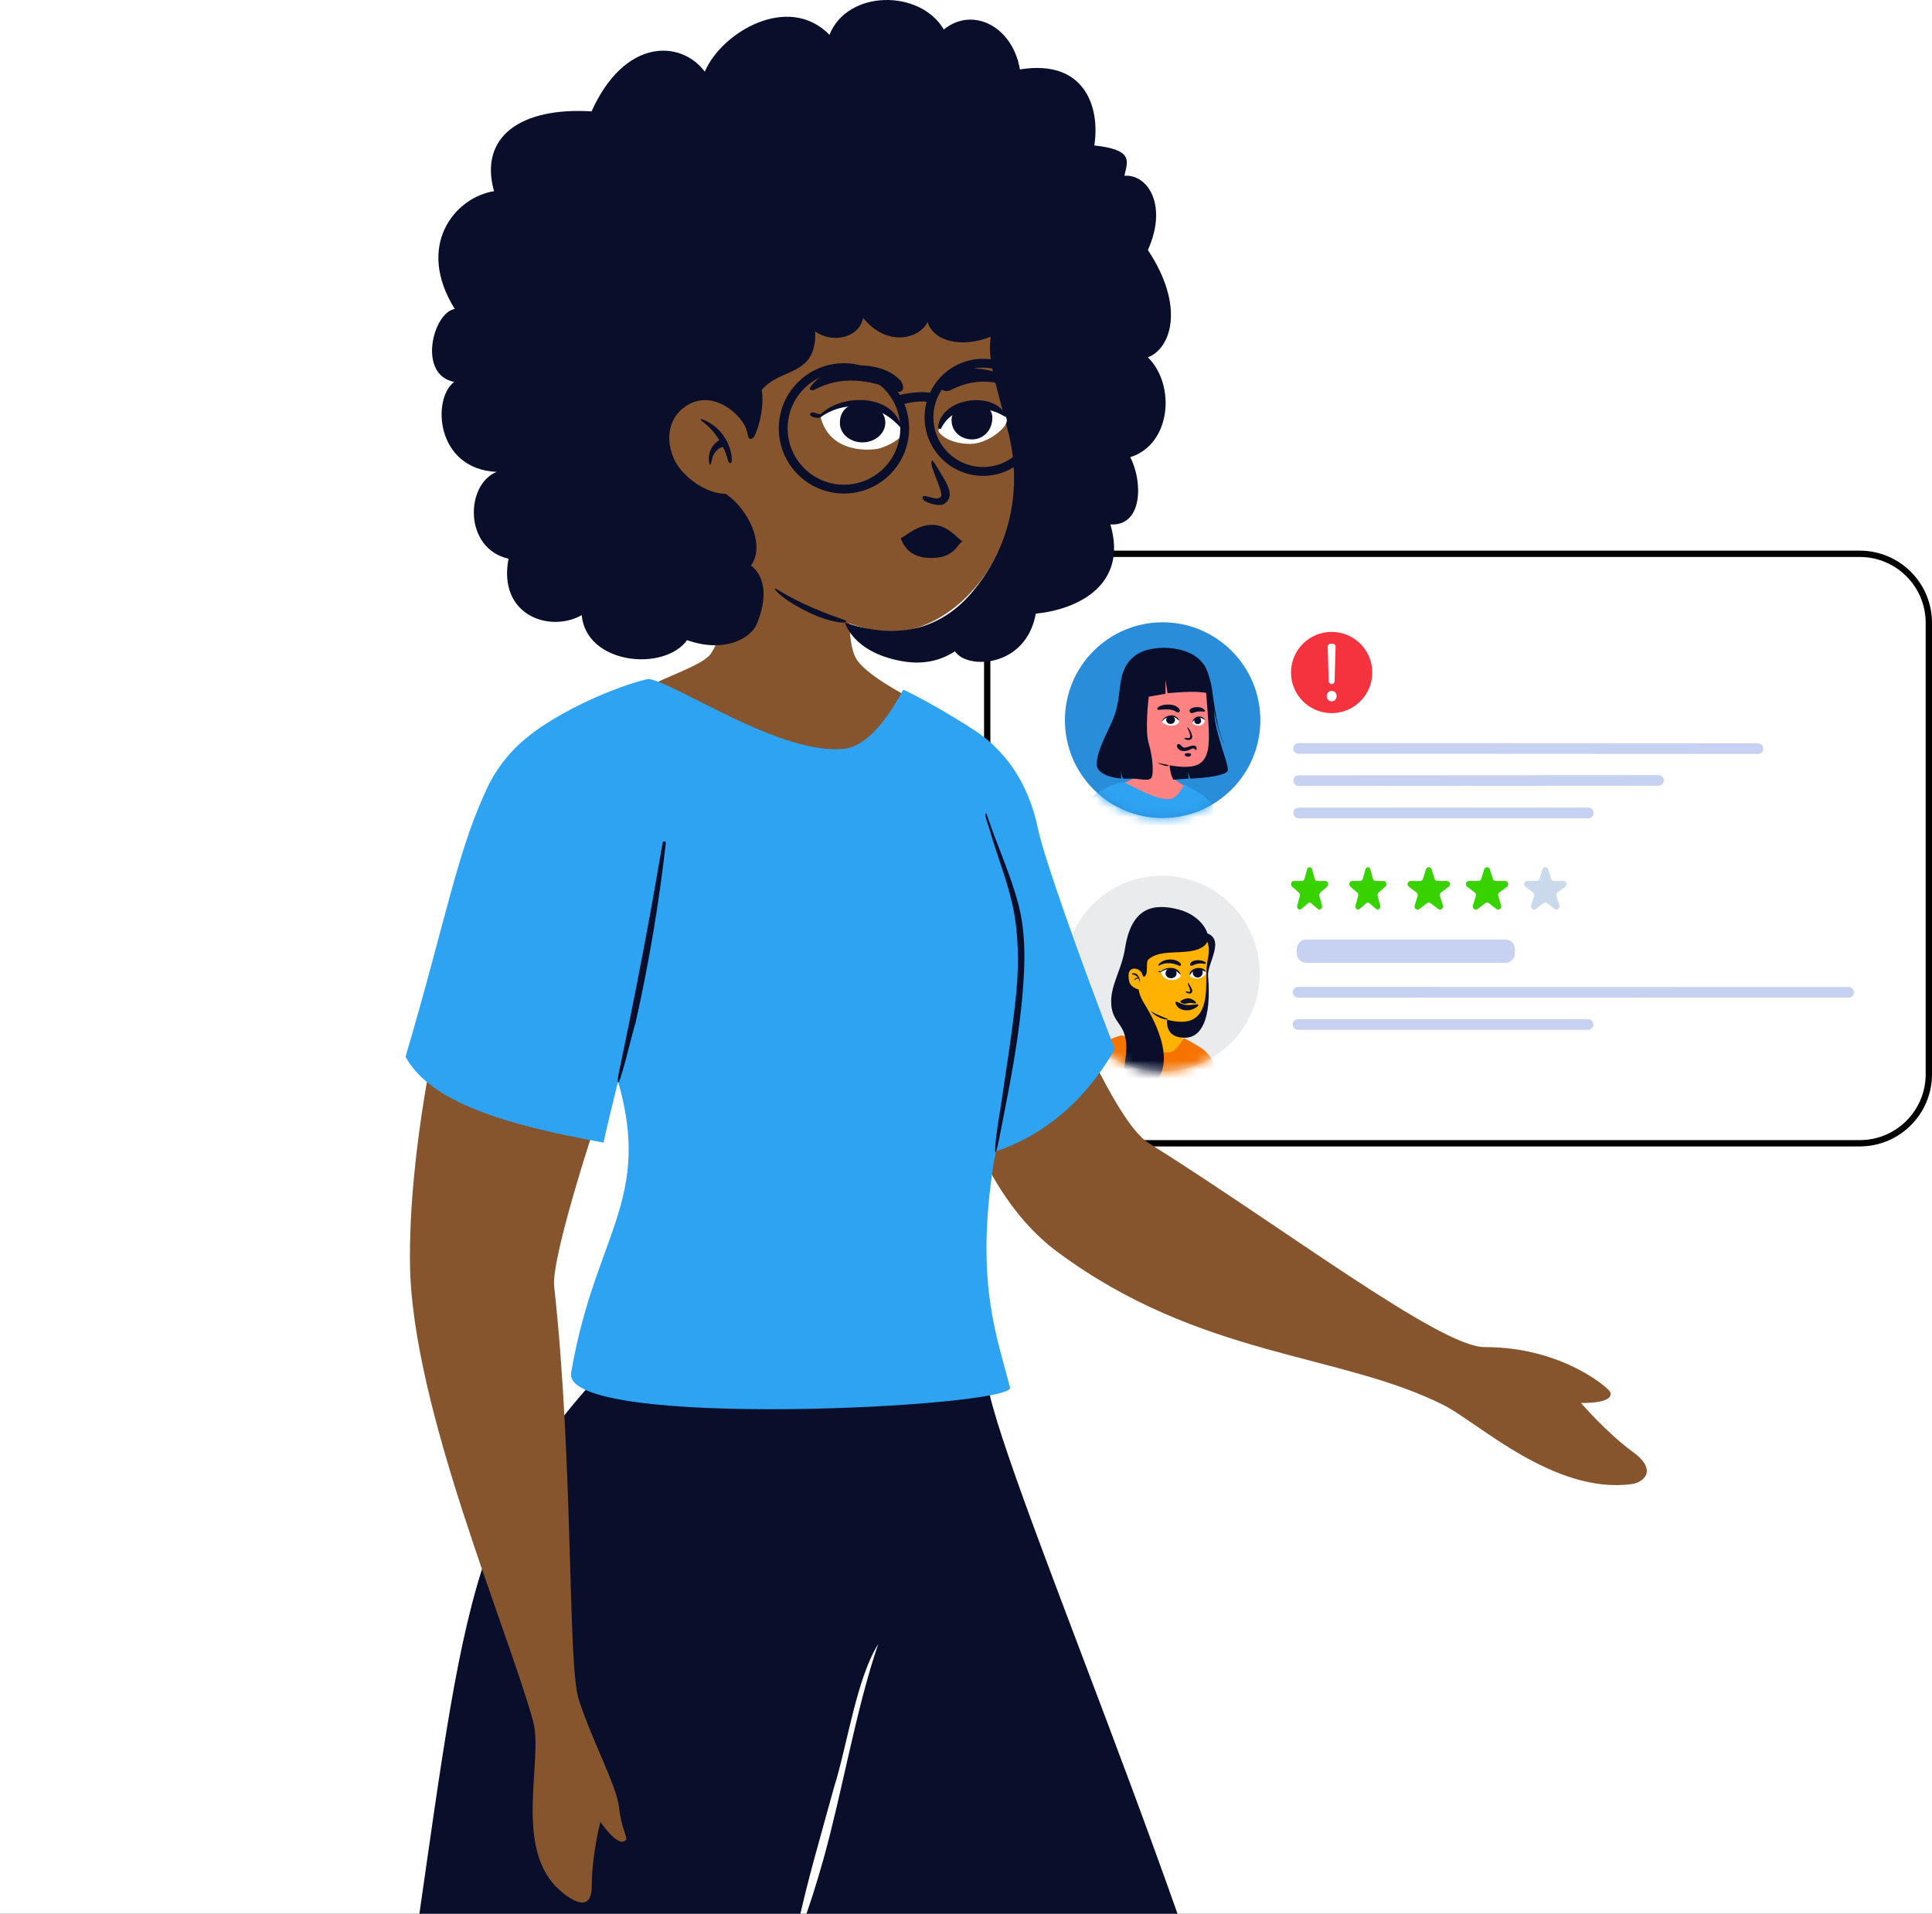 <?xml version="1.0" encoding="utf-8"?>
<svg width="214" height="212" viewBox="0 0 214 212" fill="none" xmlns="http://www.w3.org/2000/svg">
<rect x="0" y="0" width="214" height="212" fill="#333333" stroke="none"/>
<g clip-path="url(#clip0_2868_2701)">
<rect width="214" height="212" fill="white"/>
<path d="M117 126.65C112.775 126.65 109.35 123.225 109.35 119V69C109.35 64.775 112.775 61.35 117 61.35H206C210.225 61.35 213.65 64.775 213.65 69V119C213.65 123.225 210.225 126.65 206 126.65H117Z" fill="white" stroke="black" stroke-width="0.7"/>
<path fill-rule="evenodd" clip-rule="evenodd" d="M139.536 107.852C139.536 101.864 134.687 97.01 128.707 97.01C122.726 97.01 117.877 101.864 117.877 107.852C117.877 113.839 122.726 118.694 128.707 118.694C134.687 118.694 139.536 113.839 139.536 107.852Z" fill="#EAEBED"/>
<mask id="mask0_2868_2701" style="mask-type:alpha" maskUnits="userSpaceOnUse" x="117" y="97" width="23" height="22">
<path fill-rule="evenodd" clip-rule="evenodd" d="M139.536 107.852C139.536 101.864 134.687 97.01 128.707 97.01C122.726 97.01 117.877 101.864 117.877 107.852C117.877 113.839 122.726 118.694 128.707 118.694C134.687 118.694 139.536 113.839 139.536 107.852Z" fill="white"/>
</mask>
<g mask="url(#mask0_2868_2701)">
<path fill-rule="evenodd" clip-rule="evenodd" d="M129.835 110.855C129.835 110.855 129.434 113.372 129.822 114.122C130.131 114.719 131.954 115.536 131.954 115.536L132.28 117.29L125.513 117.985C124.73 117.811 121.895 117.084 122.8 115.947C123.705 114.811 125.622 114.497 125.933 113.994C126.531 113.026 126.641 111.06 126.624 110.317C126.624 110.132 129.835 110.855 129.835 110.855Z" fill="#FFB201"/>
<path fill-rule="evenodd" clip-rule="evenodd" d="M131.078 115.042C130.94 115.299 130.293 116.502 129.519 116.586C128.379 116.709 126.754 115.886 125.57 115.285C124.994 114.994 124.522 114.755 124.26 114.702C124.127 114.676 122.152 115.288 120.903 116.322C120.53 116.632 119.456 117.672 119.654 119.17C119.68 119.366 119.55 120.035 119.396 120.829C119.154 122.075 118.854 123.626 119.003 124.13C119.449 125.638 121.205 125.727 123.259 125.817C127.357 125.995 131.12 125.876 132.547 125.832C132.836 125.822 133.029 125.817 133.11 125.817C135.295 125.817 136.093 125.817 136.818 124.703C135.921 122.388 134.905 119.525 134.748 118.761C134.366 116.906 133.246 116.217 132.832 115.963C132.825 115.959 132.819 115.955 132.813 115.951C132.781 115.93 132.748 115.91 132.716 115.888C132.71 115.885 132.705 115.881 132.701 115.877C132.701 115.877 132.701 115.878 132.7 115.879C131.972 115.416 131.122 114.973 131.104 114.994C131.101 114.998 131.092 115.015 131.078 115.042Z" fill="#F77300"/>
<path fill-rule="evenodd" clip-rule="evenodd" d="M134.166 120.824C134.309 121.393 134.31 121.872 134.283 122.456C134.214 123.489 134.061 123.411 133.817 124.651C133.693 125.282 133.623 125.665 133.583 125.765C133.53 125.9 133.546 125.521 133.696 124.629C133.846 123.614 134.002 123.728 134.099 122.715C134.195 121.702 134.161 121.56 133.998 120.811C133.85 120.151 133.619 119.563 133.421 118.915C133.409 118.825 133.18 118.259 133.296 118.342C133.567 119.171 133.948 119.98 134.166 120.824Z" fill="#090E2B"/>
<path fill-rule="evenodd" clip-rule="evenodd" d="M129.942 104.957C130.467 104.066 131.513 102.869 133.362 103.284C135.931 103.86 133.698 106.712 133.812 108.082C134.23 113.092 132.978 114.962 131.236 114.962C129.517 114.962 128.747 113.84 129.65 111.624C130.461 109.631 128.975 106.597 129.942 104.957Z" fill="#090E2B"/>
<path fill-rule="evenodd" clip-rule="evenodd" d="M133.643 107.358C133.53 109.009 134.017 112.488 131.643 113.105C129.979 113.537 126.22 112.412 125.801 109.6C125.727 109.109 124.938 106.137 126.904 104.42C128.608 102.932 133.129 103.089 133.516 103.856C134.237 105.285 133.757 105.705 133.643 107.358Z" fill="#FFB201"/>
<path fill-rule="evenodd" clip-rule="evenodd" d="M133.806 103.737C133.891 104.647 133.075 105.166 131.952 105.355C130.23 105.643 128.407 105.272 127.221 106.268C126.873 106.561 127.218 107.764 126.831 108.135C126.577 108.378 126.461 107.856 126.448 107.81C126.336 107.421 126.216 107.758 126.059 107.68C126.012 109.144 126.012 110.019 126.723 111.143C127.559 112.468 129.384 115.768 128.811 118.284C128.076 121.509 123.911 122.236 124.617 117.64C125.323 113.043 123.081 113.877 123.081 110.932C123.08 109.007 124.255 107.373 124.617 105.046C125.323 100.509 127.749 100.015 130.577 100.76C132.561 101.283 133.714 102.742 133.806 103.737Z" fill="#090E2B"/>
<path fill-rule="evenodd" clip-rule="evenodd" d="M125.739 107.306C125.443 107.284 124.797 107.347 125.066 108.667C125.243 109.533 126.38 109.715 126.62 109.668C127.049 109.585 126.653 108.923 126.62 108.307C126.598 107.891 126.286 107.347 125.739 107.306Z" fill="#FFB201"/>
<path fill-rule="evenodd" clip-rule="evenodd" d="M129.306 112.855C129.321 112.861 129.346 112.932 129.33 112.935C129.009 112.997 128.194 112.685 127.693 112.254C127.634 112.204 127.415 112.012 127.516 112.038C127.964 112.347 129.157 112.8 129.306 112.855Z" fill="#090E2B"/>
<path fill-rule="evenodd" clip-rule="evenodd" d="M125.53 107.806C125.375 107.813 125.318 107.973 125.472 107.964C125.673 107.951 125.931 108.138 126.05 108.29C125.905 108.307 125.786 108.343 125.675 108.463C125.608 108.536 125.614 108.619 125.689 108.556C125.874 108.4 126.056 108.394 126.11 108.398C126.119 108.405 126.227 108.655 126.243 108.761C126.363 108.793 126.176 107.772 125.53 107.806Z" fill="#090E2B"/>
<path fill-rule="evenodd" clip-rule="evenodd" d="M128.579 107.669C128.579 107.669 129.064 107.19 129.888 107.339C130.558 107.461 130.81 108.008 130.808 108.098C130.762 108.281 130.429 108.447 130.2 108.522C129.97 108.597 128.823 108.692 128.579 107.669Z" fill="white"/>
<path fill-rule="evenodd" clip-rule="evenodd" d="M130.329 107.822C130.337 108.115 130.068 108.359 129.73 108.368C129.391 108.377 129.111 108.147 129.103 107.855C129.095 107.562 129.274 107.306 129.702 107.309C130.04 107.311 130.321 107.53 130.329 107.822Z" fill="#090E2B"/>
<path fill-rule="evenodd" clip-rule="evenodd" d="M128.363 107.556C128.436 107.561 128.514 107.609 128.583 107.609L128.576 107.612C129.127 107.078 130.315 107.067 130.678 107.742C130.712 107.805 130.781 107.94 130.776 107.993C130.775 108.007 130.744 107.969 130.734 107.96C130.616 107.833 130.468 107.7 130.319 107.614C129.796 107.312 129.137 107.303 128.608 107.668C128.519 107.774 128.143 107.625 128.363 107.556Z" fill="#090E2B"/>
<path fill-rule="evenodd" clip-rule="evenodd" d="M130.635 106.992C129.929 106.662 129.119 106.559 128.41 106.95C128.366 106.972 128.272 106.955 128.29 106.909C128.336 106.794 128.534 106.61 128.714 106.512C129.302 106.188 130.231 106.203 130.69 106.651C130.827 106.746 130.89 107.056 130.635 106.992Z" fill="#090E2B"/>
<path fill-rule="evenodd" clip-rule="evenodd" d="M131.767 108.064C131.767 108.112 132.025 108.41 132.623 108.409C133.083 108.408 133.592 107.992 133.61 107.789C133.628 107.586 133.255 107.359 132.836 107.329C132.249 107.287 131.766 107.744 131.767 108.064Z" fill="white"/>
<path fill-rule="evenodd" clip-rule="evenodd" d="M133.219 107.697C133.219 108.057 132.965 108.281 132.688 108.288C132.412 108.296 132.169 108.124 132.124 107.852C132.066 107.496 132.389 107.317 132.666 107.309C132.943 107.302 133.219 107.42 133.219 107.697Z" fill="#090E2B"/>
<path fill-rule="evenodd" clip-rule="evenodd" d="M131.755 107.948C131.828 107.295 132.791 107.06 133.302 107.348C133.437 107.425 133.53 107.513 133.578 107.67C133.582 107.681 133.566 107.679 133.535 107.66C133.445 107.608 133.376 107.572 133.274 107.536C132.756 107.354 132.113 107.437 131.841 107.979C131.818 108.026 131.743 107.998 131.755 107.948Z" fill="#090E2B"/>
<path fill-rule="evenodd" clip-rule="evenodd" d="M131.832 106.777C132.019 106.323 132.745 106.316 133.188 106.439C133.3 106.47 133.393 106.508 133.456 106.55C133.572 106.627 133.638 106.765 133.454 106.775C133.388 106.778 133.283 106.751 133.218 106.742C132.839 106.689 132.455 106.769 132.112 106.945C131.98 107.028 131.747 106.961 131.832 106.777Z" fill="#090E2B"/>
<path fill-rule="evenodd" clip-rule="evenodd" d="M131.597 108.857C131.62 108.857 131.774 109.122 131.83 109.214C132.01 109.509 132.208 109.84 131.916 110.03C131.774 110.122 131.328 109.979 131.328 109.871C131.328 109.706 131.735 109.996 131.831 109.828C131.887 109.744 131.677 109.311 131.597 109.055C131.552 108.912 131.573 108.857 131.597 108.857Z" fill="#090E2B"/>
<path fill-rule="evenodd" clip-rule="evenodd" d="M131.567 110.596C132.007 110.58 132.384 110.906 132.454 111.01C132.524 111.115 132.494 111.152 132.458 111.158C132.315 111.178 132.147 111.135 131.899 111.104C131.689 111.077 131.401 111.193 131.238 111.198C131.075 111.202 130.738 111.074 130.743 110.959C130.748 110.845 131.184 110.611 131.567 110.596Z" fill="#090E2B"/>
<path fill-rule="evenodd" clip-rule="evenodd" d="M131.153 111.28C131.709 111.408 132.206 111.292 132.331 111.288C132.456 111.285 132.713 111.194 132.738 111.37C132.747 111.434 131.993 112.177 130.893 111.833C130.361 111.667 130.076 111.009 130.245 110.983C130.498 110.945 130.544 111.14 131.153 111.28Z" fill="#090E2B"/>
</g>
<path fill-rule="evenodd" clip-rule="evenodd" d="M145.339 96.313L145.622 97.353C145.662 97.496 145.774 97.595 145.902 97.595H146.818C147.103 97.595 147.221 98.029 146.991 98.229L146.25 98.871C146.147 98.96 146.103 99.119 146.143 99.264L146.426 100.303C146.514 100.626 146.204 100.895 145.973 100.695L145.232 100.053C145.129 99.963 144.989 99.963 144.886 100.053L144.145 100.695C143.915 100.895 143.604 100.626 143.693 100.303L143.976 99.264C144.015 99.119 143.972 98.96 143.869 98.871L143.128 98.229C142.897 98.029 143.016 97.595 143.301 97.595H144.217C144.344 97.595 144.457 97.496 144.497 97.353L144.779 96.313C144.868 95.99 145.251 95.99 145.339 96.313Z" fill="#37D200"/>
<path fill-rule="evenodd" clip-rule="evenodd" d="M151.794 96.313L152.077 97.353C152.116 97.496 152.229 97.595 152.357 97.595H153.273C153.558 97.595 153.676 98.029 153.445 98.229L152.704 98.871C152.601 98.96 152.558 99.119 152.598 99.264L152.881 100.303C152.969 100.626 152.659 100.895 152.428 100.695L151.687 100.053C151.584 99.963 151.444 99.963 151.341 100.053L150.6 100.695C150.369 100.895 150.059 100.626 150.147 100.303L150.43 99.264C150.47 99.119 150.427 98.96 150.324 98.871L149.582 98.229C149.352 98.029 149.47 97.595 149.755 97.595H150.671C150.799 97.595 150.912 97.496 150.951 97.353L151.234 96.313C151.322 95.99 151.705 95.99 151.794 96.313Z" fill="#37D200"/>
<path fill-rule="evenodd" clip-rule="evenodd" d="M158.58 96.313L158.904 97.353C158.948 97.496 159.078 97.595 159.223 97.595H160.27C160.596 97.595 160.731 98.029 160.468 98.229L159.621 98.871C159.503 98.96 159.454 99.119 159.499 99.264L159.823 100.303C159.923 100.626 159.569 100.895 159.305 100.695L158.458 100.053C158.34 99.963 158.181 99.963 158.063 100.053L157.216 100.695C156.952 100.895 156.598 100.626 156.698 100.303L157.022 99.264C157.067 99.119 157.018 98.96 156.9 98.871L156.053 98.229C155.789 98.029 155.925 97.595 156.25 97.595H157.297C157.443 97.595 157.572 97.496 157.617 97.353L157.941 96.313C158.041 95.99 158.479 95.99 158.58 96.313Z" fill="#37D200"/>
<path fill-rule="evenodd" clip-rule="evenodd" d="M165.033 96.313L165.357 97.353C165.401 97.496 165.531 97.595 165.676 97.595H166.723C167.049 97.595 167.185 98.029 166.921 98.229L166.074 98.871C165.956 98.96 165.907 99.119 165.952 99.264L166.276 100.303C166.376 100.626 166.022 100.895 165.758 100.695L164.911 100.053C164.793 99.963 164.634 99.963 164.516 100.053L163.669 100.695C163.405 100.895 163.051 100.626 163.151 100.303L163.475 99.264C163.52 99.119 163.471 98.96 163.353 98.871L162.506 98.229C162.242 98.029 162.378 97.595 162.703 97.595H163.75C163.896 97.595 164.025 97.496 164.07 97.353L164.394 96.313C164.495 95.99 164.932 95.99 165.033 96.313Z" fill="#37D200"/>
<path fill-rule="evenodd" clip-rule="evenodd" d="M171.487 96.313L171.81 97.353C171.855 97.496 171.985 97.595 172.13 97.595H173.177C173.503 97.595 173.638 98.029 173.375 98.229L172.528 98.871C172.41 98.96 172.361 99.119 172.405 99.264L172.729 100.303C172.829 100.626 172.475 100.895 172.212 100.695L171.365 100.053C171.247 99.963 171.087 99.963 170.969 100.053L170.122 100.695C169.859 100.895 169.505 100.626 169.605 100.303L169.929 99.264C169.973 99.119 169.924 98.96 169.806 98.871L168.959 98.229C168.696 98.029 168.831 97.595 169.157 97.595H170.204C170.35 97.595 170.479 97.496 170.524 97.353L170.848 96.313C170.948 95.99 171.386 95.99 171.487 96.313Z" fill="#CBD9EC"/>
<path d="M166.752 106.661H144.697C144.116 106.661 143.646 106.191 143.646 105.61V105.134C143.646 104.553 144.116 104.082 144.697 104.082H166.752C167.331 104.082 167.802 104.553 167.802 105.134V105.61C167.802 106.191 167.331 106.661 166.752 106.661Z" fill="#C7D2F2"/>
<path d="M143.784 109.328L204.766 109.341C205.092 109.341 205.354 109.605 205.354 109.93C205.354 110.249 205.101 110.508 204.785 110.518H204.766L143.783 110.504C143.458 110.504 143.195 110.241 143.195 109.916C143.195 109.598 143.449 109.338 143.765 109.328H143.784Z" fill="#C7D2F2"/>
<path d="M175.894 112.9C176.219 112.9 176.482 113.164 176.482 113.489C176.482 113.807 176.229 114.066 175.913 114.077H175.894H143.783C143.459 114.077 143.195 113.813 143.195 113.489C143.195 113.17 143.448 112.911 143.764 112.9H143.783H175.894Z" fill="#C7D2F2"/>
<path fill-rule="evenodd" clip-rule="evenodd" d="M139.603 79.779C139.603 73.792 134.757 68.938 128.779 68.938C122.802 68.938 117.956 73.792 117.956 79.779C117.956 85.767 122.802 90.621 128.779 90.621C134.757 90.621 139.603 85.767 139.603 79.779Z" fill="#298DDA"/>
<mask id="mask1_2868_2701" style="mask-type:alpha" maskUnits="userSpaceOnUse" x="117" y="68" width="23" height="23">
<path fill-rule="evenodd" clip-rule="evenodd" d="M139.603 79.779C139.603 73.792 134.757 68.938 128.779 68.938C122.802 68.938 117.956 73.792 117.956 79.779C117.956 85.767 122.802 90.621 128.779 90.621C134.757 90.621 139.603 85.767 139.603 79.779Z" fill="white"/>
</mask>
<g mask="url(#mask1_2868_2701)">
<path fill-rule="evenodd" clip-rule="evenodd" d="M129.908 82.781C129.908 82.781 129.508 85.298 129.896 86.048C130.205 86.645 132.026 87.462 132.026 87.462L132.352 89.216L125.589 89.911C124.806 89.737 121.973 89.01 122.878 87.873C123.782 86.737 125.698 86.423 126.009 85.919C126.607 84.952 126.716 82.986 126.7 82.243C126.7 82.059 129.908 82.781 129.908 82.781Z" fill="#FF8282"/>
<path fill-rule="evenodd" clip-rule="evenodd" d="M131.151 86.969C131.013 87.226 130.367 88.43 129.594 88.513C128.453 88.637 126.83 87.814 125.646 87.213C125.071 86.921 124.599 86.682 124.337 86.63C124.204 86.603 122.23 87.215 120.982 88.249C120.609 88.559 119.536 89.6 119.734 91.098C119.759 91.293 119.63 91.963 119.476 92.756C119.234 94.002 118.934 95.554 119.083 96.058C119.529 97.566 121.284 97.655 123.337 97.744C127.433 97.922 131.193 97.804 132.62 97.759C132.908 97.75 133.101 97.744 133.182 97.744C135.367 97.744 136.164 97.744 136.888 96.63C135.992 94.315 134.976 91.453 134.819 90.688C134.438 88.833 133.318 88.145 132.904 87.89C132.898 87.886 132.891 87.882 132.885 87.879C132.853 87.858 132.821 87.837 132.788 87.816C132.783 87.812 132.778 87.808 132.773 87.805C132.773 87.805 132.773 87.806 132.773 87.806C132.045 87.344 131.196 86.9 131.177 86.922C131.175 86.925 131.166 86.942 131.151 86.969Z" fill="#2EA3F2"/>
<path fill-rule="evenodd" clip-rule="evenodd" d="M134.238 92.752C134.38 93.321 134.382 93.8 134.355 94.384C134.286 95.417 134.132 95.339 133.889 96.579C133.765 97.21 133.695 97.593 133.656 97.693C133.602 97.828 133.618 97.449 133.768 96.557C133.918 95.542 134.074 95.656 134.17 94.643C134.267 93.63 134.233 93.488 134.07 92.739C133.922 92.079 133.691 91.492 133.493 90.843C133.482 90.753 133.253 90.186 133.369 90.27C133.639 91.098 134.02 91.907 134.238 92.752Z" fill="#090E2B"/>
<path fill-rule="evenodd" clip-rule="evenodd" d="M131.657 86.254L131.579 85.502L131.819 86.254C131.819 86.254 135.932 86.11 135.999 85.31C136.066 84.509 134.475 80.928 134.475 78.651C134.515 79.248 135.266 82.113 135.583 82.364C134.767 80.891 134.307 76.643 134.25 76.325C134.017 75.01 133.646 74.047 133.353 73.636C132.89 72.99 130.41 72.548 129.636 74.018C128.831 75.545 129.883 77.494 129.636 79.445C129.218 82.737 129.452 85.502 129.96 86.373L131.657 86.254Z" fill="#090E2B"/>
<path fill-rule="evenodd" clip-rule="evenodd" d="M133.475 75.329C133.475 75.329 133.906 80.1 133.906 81.434C133.906 82.769 133.827 84.347 132.419 84.804C130.913 85.293 127.906 84.432 127.238 84.239C124.365 83.408 126.159 77.561 126.558 75.626C126.958 73.691 133.475 75.329 133.475 75.329Z" fill="#FF8282"/>
<path fill-rule="evenodd" clip-rule="evenodd" d="M127.245 77.18C127.245 77.18 126.779 80.85 127.245 82.384C127.712 83.919 127.806 85.767 127.526 86.172C127.245 86.577 126.237 86.266 125.478 86.254C124.758 86.242 124.523 86.296 124.396 86.242C124.177 85.905 124.182 85.32 124.182 85.32V86.254C124.182 86.254 121.482 86.053 121.482 84.676C121.482 83.504 122.116 82.194 123.009 80.305C124.004 78.2 123.863 77.004 124.182 75.294C124.612 72.985 126.127 72.143 127.526 71.893C129.949 71.461 132.663 72.141 133.528 73.978C134.214 75.433 133.753 76.79 133.753 76.79C133.753 76.79 133.215 76.639 131.942 76.639C131.065 76.639 129.326 76.79 129.326 76.79L129.098 75.294V76.854L127.245 77.18Z" fill="#090E2B"/>
<path fill-rule="evenodd" clip-rule="evenodd" d="M128.22 84.497C128.602 84.595 128.923 84.646 129.278 84.723C129.329 84.734 129.419 84.751 129.431 84.761C129.503 84.822 129.371 84.889 129.105 84.837C128.715 84.762 128.091 84.463 128.22 84.497Z" fill="black"/>
<path fill-rule="evenodd" clip-rule="evenodd" d="M128.187 78.522C128.293 78.046 129.685 77.879 130.298 78.248C130.51 78.374 130.903 78.72 130.555 78.909C130.463 78.949 130.374 78.908 130.298 78.859C129.463 78.278 128.113 78.854 128.187 78.522Z" fill="#090E2B"/>
<path fill-rule="evenodd" clip-rule="evenodd" d="M129.318 79.385C129.003 79.475 128.732 79.728 128.707 79.938C128.692 80.065 129.19 80.37 129.669 80.394C130.301 80.425 130.619 80.082 130.617 79.973C130.575 79.642 130.194 79.136 129.318 79.385Z" fill="white"/>
<path fill-rule="evenodd" clip-rule="evenodd" d="M130.294 79.571C129.809 79.203 129.057 79.443 128.707 79.936C128.687 79.961 128.693 79.897 128.707 79.868C128.876 79.513 129.18 79.345 129.534 79.272C129.746 79.228 129.944 79.225 130.151 79.317C130.232 79.353 130.373 79.463 130.483 79.586C130.568 79.683 130.64 79.848 130.541 79.79C130.464 79.744 130.358 79.619 130.294 79.571Z" fill="#090E2B"/>
<path fill-rule="evenodd" clip-rule="evenodd" d="M129.662 80.199C129.932 80.199 130.151 79.999 130.151 79.753C130.151 79.507 129.932 79.307 129.662 79.307C129.393 79.307 129.174 79.507 129.174 79.753C129.174 79.999 129.393 80.199 129.662 80.199Z" fill="#090E2B"/>
<path fill-rule="evenodd" clip-rule="evenodd" d="M133.154 78.443C133.353 78.532 133.619 78.827 133.398 78.827C133.176 78.827 132.697 78.764 132.375 78.897C132.263 78.925 132.178 78.98 132.065 78.994C131.808 79.044 131.669 78.736 131.85 78.55C132.055 78.34 132.747 78.24 133.154 78.443Z" fill="#090E2B"/>
<path fill-rule="evenodd" clip-rule="evenodd" d="M132.927 80.374C133.247 80.3 133.486 80.009 133.459 79.792C133.407 79.504 132.853 79.32 132.544 79.478C132.237 79.633 132.045 79.981 132.07 80.118C132.105 80.213 132.6 80.45 132.927 80.374Z" fill="white"/>
<path fill-rule="evenodd" clip-rule="evenodd" d="M132.662 80.219C132.873 80.219 133.044 80.055 133.044 79.852C133.044 79.649 132.924 79.458 132.662 79.485C132.453 79.507 132.281 79.649 132.281 79.852C132.281 80.055 132.452 80.219 132.662 80.219Z" fill="#090E2B"/>
<path fill-rule="evenodd" clip-rule="evenodd" d="M132.082 79.922C132.203 79.47 132.748 79.237 133.18 79.451C133.241 79.483 133.339 79.554 133.413 79.641C133.481 79.72 133.472 79.761 133.445 79.753C133.399 79.74 133.301 79.652 133.222 79.615C132.823 79.424 132.407 79.531 132.102 79.977C132.087 80 132.073 79.948 132.082 79.922Z" fill="#090E2B"/>
<path fill-rule="evenodd" clip-rule="evenodd" d="M132.054 81.695C131.996 81.988 131.636 82.017 131.401 81.951C131.21 81.896 131.161 81.785 131.226 81.749C131.331 81.691 131.667 81.853 131.792 81.699C132.013 81.424 131.333 80.412 131.549 80.574C131.835 80.789 132.092 81.499 132.054 81.695Z" fill="#090E2B"/>
<path fill-rule="evenodd" clip-rule="evenodd" d="M131.831 83.031C131.626 83.133 131.335 83.239 130.999 83.191C130.664 83.143 130.484 82.946 130.41 82.802C130.285 82.555 130.431 82.37 130.622 82.432C130.814 82.494 130.924 82.759 131.112 82.805C131.343 82.862 131.724 82.685 131.942 82.627C132.171 82.567 132.549 82.545 132.549 82.929C132.549 83.144 132.422 83.1 132.32 82.972C132.218 82.845 132.035 82.928 131.831 83.031Z" fill="#090E2B"/>
<path fill-rule="evenodd" clip-rule="evenodd" d="M131.728 83.448C131.464 83.41 131.215 83.443 131.23 83.619C131.244 83.795 131.697 83.945 131.899 83.676C131.941 83.619 131.991 83.486 131.728 83.448Z" fill="#090E2B"/>
</g>
<path d="M143.847 82.32L194.729 82.348C195.054 82.348 195.316 82.612 195.316 82.936C195.316 83.255 195.063 83.514 194.747 83.524L194.728 83.524L143.847 83.497C143.522 83.496 143.259 83.233 143.259 82.908C143.259 82.59 143.512 82.331 143.828 82.321L143.847 82.32Z" fill="#C7D2F2"/>
<path d="M183.707 85.869C184.032 85.869 184.295 86.132 184.295 86.457C184.295 86.775 184.043 87.035 183.727 87.045L183.707 87.045L143.847 87.069C143.523 87.069 143.259 86.806 143.259 86.481C143.259 86.162 143.512 85.903 143.828 85.893L143.847 85.892L183.707 85.869Z" fill="#C7D2F2"/>
<path d="M175.94 89.467C176.265 89.467 176.528 89.73 176.528 90.055C176.528 90.373 176.276 90.633 175.96 90.643L175.94 90.643H143.847C143.522 90.643 143.259 90.38 143.259 90.055C143.259 89.737 143.512 89.477 143.828 89.467L143.847 89.467H175.94Z" fill="#C7D2F2"/>
<path fill-rule="evenodd" clip-rule="evenodd" d="M152 74.5C152 76.985 149.985 79 147.5 79C145.015 79 143 76.985 143 74.5C143 72.015 145.015 70 147.5 70C149.985 70 152 72.015 152 74.5Z" fill="#F5333F"/>
<path fill-rule="evenodd" clip-rule="evenodd" d="M147.174 75.465L147.063 71.644C147.057 71.46 147.205 71.309 147.389 71.309H147.611C147.795 71.309 147.943 71.46 147.938 71.644L147.826 75.465C147.821 75.641 147.676 75.782 147.5 75.782C147.324 75.782 147.179 75.641 147.174 75.465ZM146.95 77.115C146.95 76.779 147.183 76.537 147.5 76.537C147.835 76.537 148.05 76.779 148.05 77.115C148.05 77.44 147.835 77.692 147.5 77.692C147.174 77.692 146.95 77.44 146.95 77.115Z" fill="white"/>
<path fill-rule="evenodd" clip-rule="evenodd" d="M139.754 243.008C144.814 267.841 151.935 320.891 153.054 330.63C144.841 335.56 132.601 340.35 131.386 339.908C131.147 339.821 130.806 337.346 128.287 334.122C126.417 331.726 128.588 329.09 126.39 324.882C125.152 322.512 124.13 321.975 124.157 316.788C124.165 315.278 123.554 310.796 123.161 309.268C119.076 293.389 114.917 275.66 111.028 262.567C105.474 243.867 88.106 213.841 88.106 213.841C88.106 213.841 80.856 236.559 73.184 255.748C58.686 292.009 27.645 333.794 24.973 336.111C23.557 337.338 4.667 325.019 3.572 317.898C7.389 312.234 5.541 312.08 8.082 307.843C9.399 305.647 11.481 305.671 12.72 301.993C13.881 298.547 13.799 296.57 17.266 293.377C21.78 289.22 24.383 282.253 25.902 279.317C33.831 263.996 41.199 246.974 43.351 233.028C51.395 180.89 50.072 170.118 66.277 152.393C82.607 151.82 96.76 152.052 109.265 152.393C109.607 160.336 134.305 216.272 139.754 243.008Z" fill="#090E2B"/>
<path fill-rule="evenodd" clip-rule="evenodd" d="M91.249 205.813C90.537 208.374 89.517 211.691 88.697 213.645C88.331 214.518 88.276 214.095 88.221 213.999C89.336 208.62 90.953 203.239 92.406 197.917C93.836 193.39 94.876 185.936 97.273 182.137C94.807 189.357 93.336 198.3 91.249 205.813Z" fill="white"/>
<path fill-rule="evenodd" clip-rule="evenodd" d="M118.906 112.654C118.906 112.654 123.889 124.529 127.201 126.607C142.206 136.02 159.545 149.245 164.441 149.231C173.005 149.208 178.215 153.79 178.365 154.223C178.824 155.543 175.115 155.416 175.115 155.416C175.115 155.416 178.014 158.776 180.847 160.828C183.679 162.879 182.064 164.235 180.706 164.412C172.101 165.533 163.736 157.586 159.904 155.655C148.408 149.862 132.917 150.399 117.134 138.692C106.678 130.936 104.613 114.541 104.613 114.541L118.906 112.654Z" fill="#86552D"/>
<path fill-rule="evenodd" clip-rule="evenodd" d="M66.319 123.351C66.319 123.351 61.018 139.208 61.383 142.508C63.547 162.032 62.859 184.396 64.103 188.263C65.578 192.847 68.334 197.845 68.576 200.281C68.764 202.175 69.486 203.599 69.372 203.765C68.574 204.91 66.507 201.832 66.507 201.832C66.507 201.832 65.548 205.436 65.548 208.935C65.548 212.431 62.572 210.001 61.613 209.025C56.949 204.276 60.196 194.807 59.051 190.673C56.157 180.226 45.625 155.824 45.414 140.071C45.241 127.053 48.782 112.41 48.782 112.41L66.319 123.351Z" fill="#86552D"/>
<path fill-rule="evenodd" clip-rule="evenodd" d="M94.82 59.447C94.82 59.447 93.177 69.766 94.769 72.842C96.037 75.29 103.518 78.639 103.518 78.639L104.858 85.828L77.082 88.679C73.869 87.966 62.234 84.985 65.948 80.325C69.661 75.665 77.528 74.38 78.807 72.314C81.262 68.349 81.711 60.288 81.643 57.243C81.643 56.486 94.82 59.447 94.82 59.447Z" fill="#86552D"/>
<path fill-rule="evenodd" clip-rule="evenodd" d="M106.585 80.043C107.423 80.718 113.194 83.155 114.986 91.865C115.631 95 119.802 106.734 123.486 116.225C120.015 122.294 115.182 125.995 110.067 127.627L100.749 106.565C100.749 106.565 106.295 82.718 106.585 80.043Z" fill="#2EA3F2"/>
<path fill-rule="evenodd" clip-rule="evenodd" d="M71.94 75.226C75.224 75.876 86.567 83.701 93.528 82.948C97.046 82.568 99.921 76.559 100.032 76.425C100.142 76.291 107.728 80.338 110.104 82.627C112.494 125.165 110.663 124.892 110.029 129.064C108.023 142.269 110.463 148.074 111.874 153.72C112.414 155.877 62.171 158.471 63.263 152.066C66.175 134.98 73.791 132.306 66.698 114.772C63.151 110.294 54.689 106.05 53.036 93.543C52.224 87.402 56.63 83.135 58.163 81.866C63.287 77.626 71.394 75.118 71.94 75.226Z" fill="#2EA3F2"/>
<path fill-rule="evenodd" clip-rule="evenodd" d="M54.293 86.648C50.734 93.71 49.469 101.689 44.919 117.062C47.652 122.091 55.884 124.599 66.846 126.574C66.846 126.574 67.975 121.502 69.193 117.002C70.78 111.142 54.293 86.648 54.293 86.648Z" fill="#2EA3F2"/>
<path fill-rule="evenodd" clip-rule="evenodd" d="M109.275 90.15C110.384 93.545 111.951 96.862 112.845 100.325C113.43 102.656 113.543 105.143 113.431 107.536C113.199 112.723 112.299 117.884 111.298 122.965C110.789 125.553 110.504 127.125 110.341 127.532C110.12 128.084 110.186 126.534 110.802 122.877C111.417 118.717 112.181 114.03 112.577 109.876C112.874 106.761 112.825 103.342 112.155 100.27C111.547 97.564 110.599 95.158 109.786 92.499C109.739 92.128 108.798 89.806 109.275 90.15Z" fill="#090E2B"/>
<path fill-rule="evenodd" clip-rule="evenodd" d="M73.749 93.397C72.994 100.082 71.872 106.724 70.402 113.29C70.183 113.818 68.508 121.035 68.434 119.764C68.424 119.598 68.457 119.268 68.492 119.104C69.79 112.934 71.135 106.167 72.247 99.963C72.247 99.963 73.399 93.349 73.399 93.349C73.43 93.137 73.777 93.17 73.749 93.397Z" fill="#090E2B"/>
<path fill-rule="evenodd" clip-rule="evenodd" d="M110.884 41.78C112.064 46.119 114.353 53.87 110.304 61.671C107.569 66.941 102.869 70.039 98.444 70.039C96.302 70.039 89.357 67.796 85.755 65.088C81.45 61.851 78.904 58.387 78.897 50.163C78.889 41.553 80.196 36.572 84.92 32.252C90.843 26.835 108.697 26.346 110.179 33.154C110.179 33.154 109.704 37.441 110.884 41.78Z" fill="#86552D"/>
<path fill-rule="evenodd" clip-rule="evenodd" d="M99.76 73.218C102.737 73.784 104.649 72.876 105.783 72.154C107.068 74.184 113.63 74.027 114.733 67.979C119.172 67.547 125.002 64.935 122.994 58.096C126.552 58.313 126.63 53.428 125.193 50.647C129.701 49.237 130.275 42.688 127.147 39.582C129.686 38.635 131.322 33.985 127.147 27.699C129.373 22.744 127.147 19.283 124.548 19.47C124.862 17.923 125.678 16.595 121.212 16.114C121.874 11.946 120.208 6.513 112.976 7.691C112.149 2.882 107.714 0.686 104.544 3.267C101.897 -1.222 93.848 -1.141 91.878 3.857C87.304 -0.827 79.889 3.61 78.07 7.939C75.401 4.39 69.176 4.212 65.526 12.338C57.732 11.86 53.025 15.095 54.722 21.181C50.461 21.833 45.951 27.132 50.375 34.228C47.979 34.594 46.196 41.513 50.314 42.308C47.829 44.129 48.225 51.955 55.006 52.276C51.519 53.694 51.367 60.772 56.329 61.894C55.119 68.161 60.884 70.142 64.434 68.146C64.924 73.589 73.545 74.451 76.102 70.916C80.308 72.398 83.201 70.676 83.837 69.11C85.826 64.218 83.179 62.659 83.179 62.659C84.982 60.208 82.466 55.603 79.753 54.37C77.315 53.262 78.883 48.397 79.753 45.67C82.487 46.622 82.911 50.339 83.837 47.671C84.764 45.003 84.372 43.211 84.372 43.211C86.423 40.68 90.468 41.779 90.295 36.724C92.204 38.078 95.138 37.447 95.609 35.228C98.373 38.611 102.009 37.4 102.737 35.653C103.37 37.777 106.437 38.607 109.739 37.303C109.354 39.911 110.304 42.377 111.726 48.065C112.258 50.194 113.875 58.096 107.803 65.46C104.452 69.525 99.726 71.041 93.594 68.967C93.594 68.967 94.414 72.201 99.76 73.218Z" fill="#090E2B"/>
<path fill-rule="evenodd" clip-rule="evenodd" d="M82.706 47.685C82.358 46.218 79.259 43.123 76.248 44.819C74.372 45.875 73.536 48.128 74.594 50.698C75.652 53.268 79.686 55.733 82.021 54.252C84.355 52.771 83.053 49.152 82.706 47.685Z" fill="#86552D"/>
<path fill-rule="evenodd" clip-rule="evenodd" d="M86.226 65.379C88.711 66.917 91.205 67.859 93.643 68.723C93.917 68.82 93.656 68.991 93.369 68.973C90.843 68.818 87.873 66.949 87.243 66.518C85.953 65.635 85.379 64.854 86.226 65.379Z" fill="#090E2B"/>
<path fill-rule="evenodd" clip-rule="evenodd" d="M78.877 47.021C78.406 46.712 78.028 46.504 77.76 46.456C77.223 46.361 77.943 46.723 78.591 47.371C78.977 47.756 79.374 48.265 79.675 48.764C79.048 49.102 78.251 50.105 78.596 51.436C78.815 51.627 78.784 50.945 78.981 50.508C79.327 49.743 79.778 49.611 80.071 49.498C80.297 49.931 80.5 50.448 80.665 51.097C80.699 51.231 80.997 51.535 81.065 51.011C81.063 49.517 80.154 47.858 78.877 47.021Z" fill="#090E2B"/>
<path fill-rule="evenodd" clip-rule="evenodd" d="M90.883 46.142C90.883 46.142 92.872 44.176 96.253 44.788C99.005 45.285 100.038 47.53 100.031 47.899C99.843 48.648 98.476 49.331 97.534 49.638C96.592 49.945 91.883 50.333 90.883 46.142Z" fill="white"/>
<path fill-rule="evenodd" clip-rule="evenodd" d="M98.064 46.768C98.096 47.967 96.995 48.97 95.606 49.007C94.216 49.044 93.064 48.102 93.032 46.903C93 45.703 93.734 44.654 95.49 44.664C96.88 44.672 98.032 45.569 98.064 46.768Z" fill="#090E2B"/>
<path fill-rule="evenodd" clip-rule="evenodd" d="M89.996 45.68C90.293 45.698 90.615 45.897 90.897 45.894L90.869 45.91C93.131 43.721 98.007 43.673 99.499 46.442C99.637 46.699 99.92 47.254 99.9 47.472C99.895 47.528 99.766 47.375 99.728 47.334C99.241 46.815 98.637 46.271 98.025 45.918C95.879 44.68 93.171 44.641 91.003 46.14C90.637 46.575 89.091 45.962 89.996 45.68Z" fill="#090E2B"/>
<path fill-rule="evenodd" clip-rule="evenodd" d="M99.322 43.365C96.425 42.01 93.099 41.591 90.19 43.191C90.009 43.282 89.624 43.212 89.699 43.024C89.888 42.552 90.7 41.8 91.437 41.395C93.852 40.067 97.662 40.131 99.547 41.965C100.109 42.354 100.367 43.626 99.322 43.365Z" fill="#090E2B"/>
<path fill-rule="evenodd" clip-rule="evenodd" d="M103.958 47.761C103.958 47.958 105.02 49.178 107.472 49.173C109.362 49.17 111.45 47.464 111.523 46.632C111.597 45.799 110.066 44.87 108.346 44.746C105.94 44.572 103.958 46.447 103.958 47.761Z" fill="white"/>
<path fill-rule="evenodd" clip-rule="evenodd" d="M109.92 46.252C109.921 47.728 108.879 48.646 107.743 48.676C106.607 48.707 105.609 48.005 105.426 46.884C105.189 45.425 106.516 44.692 107.652 44.661C108.788 44.631 109.919 45.115 109.92 46.252Z" fill="#090E2B"/>
<path fill-rule="evenodd" clip-rule="evenodd" d="M103.913 47.285C104.215 44.606 108.165 43.64 110.263 44.826C110.819 45.14 111.201 45.5 111.399 46.143C111.413 46.19 111.349 46.181 111.219 46.105C110.85 45.889 110.567 45.743 110.148 45.596C108.025 44.851 105.385 45.19 104.269 47.411C104.175 47.602 103.866 47.491 103.913 47.285Z" fill="#090E2B"/>
<path fill-rule="evenodd" clip-rule="evenodd" d="M104.23 42.484C104.998 40.622 107.976 40.596 109.796 41.097C110.253 41.223 110.637 41.382 110.895 41.553C111.369 41.868 111.642 42.433 110.885 42.475C110.614 42.489 110.184 42.376 109.92 42.339C108.362 42.123 106.786 42.453 105.378 43.172C104.836 43.515 103.882 43.237 104.23 42.484Z" fill="#090E2B"/>
<path fill-rule="evenodd" clip-rule="evenodd" d="M103.272 51.014C103.367 51.014 103.999 52.096 104.231 52.475C104.969 53.685 105.783 55.04 104.582 55.819C104 56.196 102.17 55.611 102.17 55.167C102.17 54.492 103.84 55.68 104.233 54.994C104.463 54.644 103.6 52.872 103.272 51.821C103.089 51.235 103.177 51.014 103.272 51.014Z" fill="#090E2B"/>
<path fill-rule="evenodd" clip-rule="evenodd" d="M103.139 58.145C104.944 58.075 106.009 59.633 106.611 59.977C105.931 60.344 105.743 61.812 103.139 61.812C100.536 61.812 100.031 60.173 99.759 59.633C100.536 59.235 101.566 58.205 103.139 58.145Z" fill="#090E2B"/>
<path fill-rule="evenodd" clip-rule="evenodd" d="M100.698 47.575C100.634 51.506 97.427 54.673 93.481 54.673C89.495 54.673 86.264 51.442 86.264 47.456C86.264 43.47 89.496 40.238 93.481 40.238C97.427 40.238 100.634 43.405 100.698 47.336L100.699 47.456L100.698 47.575ZM99.719 47.352C99.664 43.955 96.892 41.217 93.481 41.217C90.036 41.217 87.243 44.01 87.243 47.456C87.243 50.901 90.036 53.694 93.481 53.694C96.892 53.694 99.664 50.957 99.719 47.559L99.72 47.456L99.719 47.352Z" fill="#090E2B"/>
<path fill-rule="evenodd" clip-rule="evenodd" d="M115.377 46.339C115.319 49.87 112.439 52.715 108.894 52.715C105.314 52.715 102.411 49.812 102.411 46.231C102.411 42.651 105.314 39.748 108.894 39.748C112.439 39.748 115.319 42.593 115.377 46.124L115.378 46.231L115.377 46.339ZM114.398 46.14C114.35 43.142 111.904 40.727 108.894 40.727C105.854 40.727 103.39 43.191 103.39 46.231C103.39 49.271 105.854 51.736 108.894 51.736C111.904 51.736 114.35 49.321 114.398 46.322L114.399 46.231L114.398 46.14Z" fill="#090E2B"/>
<path fill-rule="evenodd" clip-rule="evenodd" d="M103.11 43.533C103.373 43.596 103.535 43.878 103.473 44.161C103.41 44.445 103.146 44.623 102.883 44.559C101.896 44.32 100.516 44.657 100.045 44.776C99.574 44.896 99.378 44.753 99.295 44.478C99.212 44.203 99.369 43.864 99.627 43.771C99.884 43.678 101.98 43.259 103.11 43.533Z" fill="#090E2B"/>
</g>
<defs>
<clipPath id="clip0_2868_2701">
<rect width="214" height="212" fill="white"/>
</clipPath>
</defs>
</svg>
